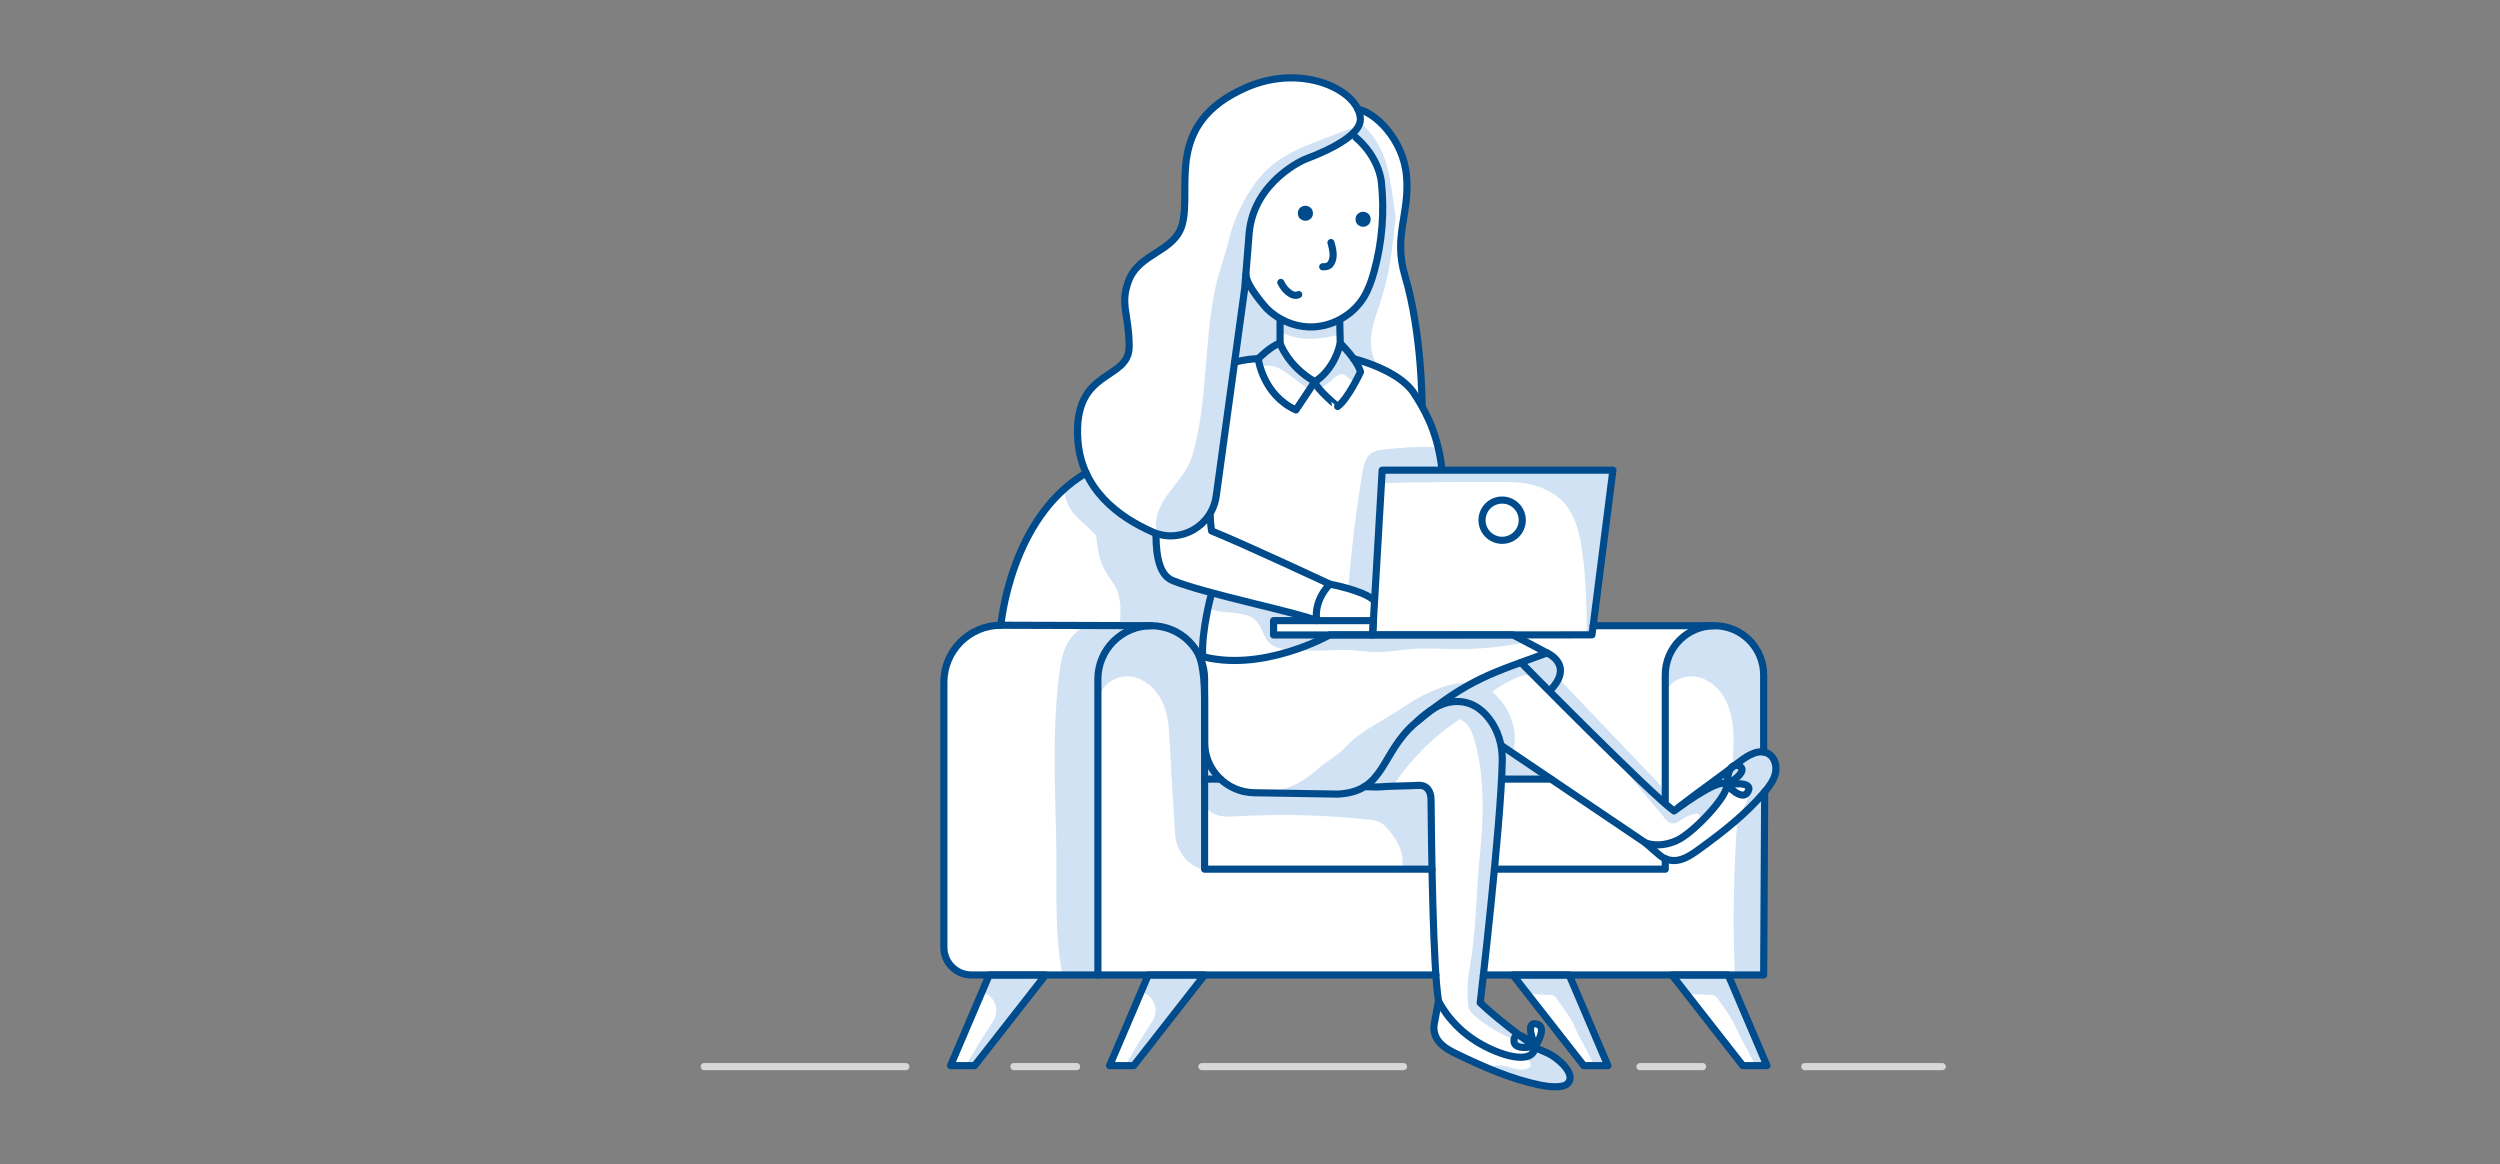 <?xml version="1.0" encoding="utf-8"?>
<!-- Generator: Adobe Illustrator 25.2.0, SVG Export Plug-In . SVG Version: 6.00 Build 0)  -->
<svg version="1.1" baseProfile="basic" id="Skizze_00000049188123212258056350000015658793195615524010_"
	 xmlns="http://www.w3.org/2000/svg" xmlns:xlink="http://www.w3.org/1999/xlink" x="0px" y="0px" width="350px" height="163px"
	 viewBox="0 0 350 163" xml:space="preserve">
<rect x="0" y="0" width="350" height="163" fill="#808080" stroke="none"/>
<style type="text/css">
	.st0{fill:#FFFFFF;}
	.st1{fill:none;stroke:#004B8C;stroke-miterlimit:10;}
	.st2{fill:none;stroke:#004B8C;stroke-linecap:round;stroke-linejoin:round;stroke-miterlimit:10;}
	.st3{fill:#FFFFFF;stroke:#004B8C;stroke-linecap:round;stroke-linejoin:round;stroke-miterlimit:10;}
	.st4{fill:#D0E2F3;}
	.st5{clip-path:url(#SVGID_2_);fill:#FFFFFF;}
	.st6{clip-path:url(#SVGID_2_);fill:none;stroke:#004B8C;stroke-linecap:round;stroke-linejoin:round;stroke-miterlimit:10;}
	.st7{clip-path:url(#SVGID_2_);fill:#D0E2F3;}
	.st8{clip-path:url(#SVGID_4_);fill:none;stroke:#004B8C;stroke-linecap:round;stroke-linejoin:round;stroke-miterlimit:10;}
	.st9{clip-path:url(#SVGID_4_);fill:#FFFFFF;}
	.st10{clip-path:url(#SVGID_4_);}
	.st11{fill:#004B8C;}
	.st12{clip-path:url(#SVGID_4_);fill:#D0E2F3;}
	.st13{clip-path:url(#SVGID_4_);fill:#FFFFFF;stroke:#004B8C;stroke-linecap:round;stroke-linejoin:round;stroke-miterlimit:10;}
	.st14{fill:#D0E2F3;stroke:#004B8C;stroke-linecap:round;stroke-linejoin:round;stroke-miterlimit:10;}
	.st15{fill:none;}
	.st16{clip-path:url(#SVGID_6_);}
	.st17{fill:#004B8C;stroke:#004B8C;stroke-linecap:round;stroke-linejoin:round;stroke-miterlimit:10;}
	.st18{clip-path:url(#SVGID_6_);fill:#D0E2F3;}
	.st19{clip-path:url(#SVGID_6_);fill:none;stroke:#004B8C;stroke-linecap:round;stroke-linejoin:round;stroke-miterlimit:10;}
	.st20{clip-path:url(#SVGID_8_);fill:none;stroke:#004B8C;stroke-linecap:round;stroke-linejoin:round;stroke-miterlimit:10;}
	.st21{clip-path:url(#SVGID_8_);}
	.st22{clip-path:url(#SVGID_10_);}
	.st23{clip-path:url(#SVGID_10_);fill:#D0E2F3;stroke:#004B8C;stroke-linecap:round;stroke-linejoin:round;stroke-miterlimit:10;}
	.st24{clip-path:url(#SVGID_10_);fill:none;stroke:#004B8C;stroke-linecap:round;stroke-linejoin:round;stroke-miterlimit:10;}
	.st25{clip-path:url(#SVGID_10_);fill:#FFFFFF;stroke:#004B8C;stroke-linecap:round;stroke-linejoin:round;stroke-miterlimit:10;}
	.st26{fill:none;stroke:#004B8C;stroke-width:0.5;stroke-linecap:round;stroke-linejoin:round;stroke-miterlimit:10;}
	.st27{clip-path:url(#SVGID_10_);fill:#FFFFFF;}
	.st28{clip-path:url(#SVGID_10_);fill:#D0E2F3;}
	.st29{fill:none;stroke:#D7D7D7;stroke-linecap:round;stroke-miterlimit:10;}
	.st30{fill:#929292;}
	.st31{fill:none;stroke:#004B8C;stroke-linecap:round;stroke-linejoin:round;}
	.st32{fill:none;stroke:#004B8C;stroke-linecap:round;stroke-linejoin:round;stroke-dasharray:3.036,3.036;}
	.st33{fill:none;stroke:#929292;stroke-linecap:round;stroke-linejoin:round;stroke-miterlimit:10;}
	.st34{fill:#FFFFFF;stroke:#929292;stroke-linecap:round;stroke-linejoin:round;stroke-miterlimit:10;}
	.st35{fill:none;stroke:#004B8C;stroke-width:0.777;stroke-linecap:round;stroke-linejoin:round;stroke-miterlimit:10;}
	.st36{fill:none;stroke:#004B8C;stroke-width:0.962;stroke-linecap:round;stroke-linejoin:round;stroke-miterlimit:10;}
	.st37{fill:none;stroke:#004B8C;stroke-width:0.92;stroke-linecap:round;stroke-linejoin:round;stroke-miterlimit:10;}
	.st38{fill:#FFFFFF;stroke:#004B8C;stroke-width:0.777;stroke-linecap:round;stroke-linejoin:round;stroke-miterlimit:10;}
	.st39{fill:#004B8C;stroke:#004B8C;stroke-width:0.777;stroke-linecap:round;stroke-linejoin:round;stroke-miterlimit:10;}
	.st40{fill:none;stroke:#004B8C;stroke-width:0.791;stroke-linecap:round;stroke-linejoin:round;stroke-miterlimit:10;}
	.st41{fill:none;stroke:#004B8C;stroke-width:0.929;stroke-linecap:round;stroke-linejoin:round;stroke-miterlimit:10;}
	.st42{fill:#9CC6FF;}
	.st43{fill:#156CC4;}
	.st44{fill:#D7D7D7;}
	.st45{fill:#404040;}
	.st46{fill:url(#SVGID_11_);}
	.st47{fill:url(#SVGID_12_);}
	.st48{fill:#929292;stroke:#929292;stroke-linecap:round;stroke-linejoin:round;stroke-miterlimit:10;}
	.st49{fill:none;stroke:#D0E2F3;stroke-width:2;stroke-linecap:round;stroke-linejoin:round;stroke-miterlimit:10;}
	.st50{fill:none;stroke:#D7D7D7;stroke-miterlimit:10;}
</style>
<g>
	<line class="st29" x1="229.591" y1="149.327" x2="238.368" y2="149.327"/>
	<line class="st29" x1="141.947" y1="149.327" x2="150.724" y2="149.327"/>
	<line class="st29" x1="168.261" y1="149.327" x2="196.489" y2="149.327"/>
	<line class="st29" x1="98.59" y1="149.327" x2="126.817" y2="149.327"/>
	<line class="st29" x1="252.665" y1="149.327" x2="271.917" y2="149.327"/>
	<path class="st0" d="M222.468,87.86c4.278-0.103,8.555-0.206,12.833-0.309c1.009-0.024,2.084-0.032,2.942,0.5
		c1.173,0.728,1.576,2.22,1.822,3.578c1.025,5.659,1.002,11.507-0.066,17.158c-0.767,4.054-2.07,8.045-2.141,12.17
		c-0.033,1.9,0.189,3.858-0.428,5.655c-0.838,2.441-3.074,4.127-5.362,5.322c-5.971,3.117-12.877,3.866-19.607,4.141
		c-3.239,0.132-6.618,0.14-9.544-1.255c-2.875-1.371-5.011-3.959-7.827-5.447c-5.957-3.145-13.298-0.718-19.927-1.917
		c-5.235-0.947-9.982-4.311-12.609-8.937c-1.428-2.515-2.174-5.853-0.462-8.184c0.892-1.215,2.295-1.93,3.653-2.585
		c8.531-4.112,17.396-7.531,26.479-10.214c5.253-1.551,10.647-2.885,15.404-5.598c2.07-1.181,4.004-2.615,6.187-3.572
		c2.183-0.956,4.734-1.396,6.941-0.496c-0.541,0.094-1.083,0.188-1.624,0.281"/>
	<path class="st0" d="M186.145,15.997c2.342-0.155,4.513,1.464,5.707,3.485s1.601,4.396,1.988,6.71
		c2.066,12.366,4.131,24.733,6.197,37.099c0.688,4.118,1.378,8.305,0.866,12.449c-0.527,4.272-2.332,8.331-4.844,11.827
		c-6.884,9.579-19.418,14.748-31.053,12.807c-6.229-1.039-12.525-4.397-15.036-10.191c-1.07-2.469-1.381-5.189-1.68-7.863
		c-0.295-2.636-0.582-5.36,0.191-7.898c0.969-3.179,3.459-5.626,5.192-8.463c2.899-4.745,3.612-10.45,4.933-15.852
		c2.979-12.18,9.4-23.499,18.328-32.304c1.149-1.133,2.373-2.249,3.867-2.861s3.322-0.637,4.62,0.322
		c-0.707-0.037-1.415-0.073-2.122-0.11"/>
	<g>
		<path class="st0" d="M217.149,96.522c3.245-3.499-0.561-5.111-0.561-5.111"/>
		<path class="st0" d="M187.633,48.058c-0.073-3.14,0,0-0.073-3.14"/>
		<path class="st0" d="M179.208,44.792c0,2.811,0,0.454,0,3.266"/>
		<path class="st0" d="M235.12,112.943c2.888-2.257,5.511-4.029,8.398-6.287c1.185-0.926,2.785-1.89,4.077-1.122
			c0.877,0.522,1.186,1.7,0.968,2.698c-0.217,0.997-0.851,1.848-1.509,2.629c-2.624,3.112-5.865,5.638-9.161,8.025
			c-0.865,0.626-1.763,1.258-2.802,1.506c-1.038,0.248-2.082-0.035-2.919-0.814L230.361,118"/>
		<path class="st0" d="M214.897,146.617c0.696,0.412,1.499,0.629,2.218,1.048c1.556,0.907,3.49,2.893,2.366,4.023
			c-0.72,0.724-2.858,0.435-3.858,0.228c-3.986-0.822-7.752-2.466-11.423-4.225c-0.963-0.461-1.947-0.95-2.66-1.744
			c-0.713-0.794-0.962-1.847-0.677-2.954l0.523-2.844"/>
		<circle class="st0" cx="182.754" cy="29.856" r="0.558"/>
		<circle class="st0" cx="190.834" cy="30.699" r="0.558"/>
		<path class="st0" d="M179.314,39.54c0.244,0.536,0.615,1.015,1.073,1.385c0.404,0.327,0.981,0.572,1.432,0.312"/>
		<path class="st0" d="M181.429,57.392c-4.643-2.102-5.278-7.174-5.278-7.174s1.861-1.867,3.057-2.16c0,0,1.049,3.177,4.861,5.376
			L181.429,57.392z"/>
		<path class="st0" d="M184.068,53.434c0,0,2.633-1.417,3.565-5.376c0,0,2.373,2.296,2.837,4.008c0,0-1.759,3.812-3.201,4.838
			C187.27,56.903,184.351,54.549,184.068,53.434z"/>
		<path class="st0" d="M161.837,74.903c0.011,3.328,0.626,5.675,2.322,6.371c4.523,1.855,17.492,4.46,20.191,5.618
			c0,0-0.607-2.524,1.817-5.118c0,0-11.927-5.582-16.536-7.438c0,0-0.153-0.682-0.203-2.145"/>
		<path class="st0" d="M176.151,50.218c0,0-1.43-0.007-3.312,0.494"/>
		<path class="st0" d="M189.493,50.218c0,0,6.375,1.529,8.508,4.899c1.185,1.872,3.176,4.948,3.843,10.334"/>
		<path class="st0" d="M169.593,83.178c0,0-1.38,4.984-1.226,8.588"/>
		<path class="st0" d="M191.029,110.132c1.304,0.058,1.899,0.059,2.528,0.005c1.135-0.096,3.51-0.104,4.999-0.184
			c1.238-0.066,1.779,0.806,1.79,2.045c0.055,6.236,0.275,23.521,1.039,28.105c0,0,1.472,3.316,5.343,5.717
			c3.243,2.012,7.941,3.381,8.184,0.739c0,0-4.734-3.373-7.684-6.164c0,0,2.922-24.831,3.088-33.916
			c0.039-2.12-0.561-4.231-1.867-5.902c-1.076-1.377-2.69-2.566-5.004-2.339c-1.928,0.19-3.512,1.323-5.057,2.763"/>
		<path class="st0" d="M212.927,92.748c0,0,18.324,18.593,21.443,20.785c0,0,6.073-4.596,7.194-3.773
			c1.122,0.823-4.316,6.805-6.854,7.927S230.361,118,230.361,118L210.3,104.446"/>
		<polyline class="st0" points="233.136,120.217 233.136,121.687 209.22,121.687 		"/>
		<path class="st0" d="M246.912,105.287V94.487c0-3.804-3.084-6.888-6.888-6.888h0c-3.804,0-6.888,3.084-6.888,6.888v17.619"/>
		<polyline class="st0" points="207.673,136.497 246.912,136.497 247.055,110.861 		"/>
		<path class="st0" d="M200.484,121.687h-31.84V95.069c0-4.126-3.345-7.47-7.47-7.47h0c-4.126,0-7.47,3.345-7.47,7.47v41.428h47.319
			"/>
		<path class="st0" d="M153.703,136.497H136c-2.131,0-3.858-1.727-3.858-3.858V95.512c0-4.407,3.572-7.979,7.979-7.979h0
			c0,0,1.296-15.081,11.934-21.318"/>
		<line class="st0" x1="140.12" y1="87.533" x2="161.173" y2="87.598"/>
		<polygon class="st0" points="155.341,149.188 160.758,136.497 168.643,136.497 158.717,149.188 		"/>
		<polygon class="st0" points="133.073,149.188 138.49,136.497 146.375,136.497 136.449,149.188 		"/>
		<polygon class="st0" points="221.726,149.188 225.102,149.188 219.685,136.497 211.8,136.497 		"/>
		<polygon class="st0" points="247.37,149.188 241.953,136.497 234.068,136.497 243.994,149.188 		"/>
		<polygon class="st0" points="193.506,65.826 192.158,88.898 222.879,88.879 225.809,65.826 		"/>
		<circle class="st0" cx="210.3" cy="72.825" r="2.817"/>
		<polygon class="st0" points="192.158,88.898 178.302,88.898 178.302,86.891 192.289,86.891 		"/>
		<path class="st0" d="M186.22,81.791c0,0,4.537,0.836,6.068,2.19"/>
		<path class="st0" d="M189.821,19.244c3.311,2.86,3.561,6.169,3.561,6.169c0.465,4.225,0.118,8.538-1.018,12.634
			c-0.344,1.241-0.765,2.473-1.437,3.571c-1.588,2.592-4.614,4.234-7.652,4.153c-2.206-0.059-4.357-1.024-5.925-2.571
			c0,0-2.857-3.132-2.925-4.759"/>
		<path class="st0" d="M170.269,69.444c-0.577,4.202-5.009,6.749-8.893,5.043c-4.762-2.092-10.005-5.957-10.481-12.901
			c-0.697-10.167,7.224-8.138,7.187-13.122c-0.034-4.589-1.331-5.835-0.073-9.158c1.493-3.943,6.456-4.011,7.502-7.888
			c1.402-5.202-2.609-14.096,8.951-19.168c7.944-3.485,15.859,0.438,15.991,4.409c0.066,2.007-3.568,4.094-7.786,5.654
			c0,0-7.08,3.002-7.779,10.244l-0.63,7.821L170.269,69.444z"/>
		<path class="st0" d="M199.094,56.792c0,0,0.009-10.09-2.403-18.188c-1.654-5.553,0.69-8.662,0.226-13.958
			s-4.617-9.038-6.802-9.327"/>
		<path class="st0" d="M198.301,101.084c7.373-6.134,10.802-6.906,18.287-9.673l-4.788-2.532h-25.633c0,0-9.563,5.455-18.288,2.913
			c0,0,0.764,1.453,0.764,6.118c0,1.719,0.002,3.929,0.004,6.036c0.004,3.841,3.08,6.97,6.921,7.037
			c5.272,0.092,11.643,0.194,11.703,0.191C194.06,110.861,193.206,105.323,198.301,101.084z"/>
		<path class="st0" d="M186.333,33.959c0.252,0.899,0.497,1.894,0.093,2.736c-0.096,0.199-0.23,0.386-0.419,0.5
			c-0.243,0.147-0.544,0.157-0.828,0.151"/>
		<g>
			<path class="st0" d="M241.769,109.852c0,0,2.174,2.519,2.966,0.945S241.769,109.852,241.769,109.852z"/>
			<path class="st0" d="M241.769,109.852c0,0,0.057-3.327,1.673-2.625C245.058,107.928,241.769,109.852,241.769,109.852z"/>
		</g>
		<g>
			<path class="st0" d="M214.938,146.457c0,0,1.865-2.756,0.139-3.11C213.35,142.993,214.938,146.457,214.938,146.457z"/>
			<path class="st0" d="M214.938,146.457c0,0-3.227,0.813-2.971-0.93C212.223,143.784,214.938,146.457,214.938,146.457z"/>
		</g>
		<path class="st4" d="M241.78,110.174c0.03,0.062-0.11,0.07-0.116,0.002c-0.006-0.069,0.064-0.116,0.125-0.148
			c0.471-0.247,0.955-0.499,1.483-0.565c0.528-0.066,1.117,0.092,1.425,0.526c0.441,0.62,0.15,1.474-0.153,2.172
			c-0.311,0.715-0.621,1.429-0.931,2.144c0.328,0.057,0.626-0.181,0.873-0.405c0.711-0.645,1.408-1.306,2.091-1.98
			c0.443-0.438,0.887-0.89,1.183-1.439c0.403-0.748,0.502-1.618,0.574-2.465c0.057-0.671,0.078-1.417-0.353-1.934
			c-0.429-0.514-1.182-0.63-1.846-0.545c-1.442,0.185-2.666,1.108-3.815,1.999c-0.791,0.614-1.583,1.228-2.374,1.842
			c-0.095,0.074-0.197,0.158-0.22,0.277c-0.056,0.293,0.363,0.413,0.661,0.404c0.575-0.018,1.151-0.035,1.726-0.053"/>
		<path class="st4" d="M213.139,147.956c0.426,0.076,0.814,0.346,1.032,0.72c0.109,0.187,0.175,0.428,0.066,0.615
			c-0.057,0.097-0.152,0.164-0.251,0.219c-0.711,0.394-1.592,0.23-2.372,0.004c-0.78-0.227-1.596-0.509-2.387-0.319
			c-0.064,0.286,0.094,0.585,0.32,0.772s0.511,0.285,0.788,0.378c1.477,0.498,2.954,0.997,4.447,1.444
			c0.959,0.287,1.937,0.554,2.938,0.567c0.431,0.005,0.876-0.041,1.257-0.244s0.687-0.588,0.695-1.02
			c0.01-0.492-0.346-0.907-0.681-1.268c-0.833-0.9-1.674-1.807-2.667-2.526c-0.189-0.137-0.394-0.271-0.626-0.294
			c-0.783-0.078-1.3,1.084-2.077,0.96"/>
		<path class="st4" d="M226.202,106.305c2.28,2.739,4.56,5.479,6.841,8.218c0.265,0.318,0.561,0.656,0.967,0.74
			c0.583,0.121,1.112-0.32,1.612-0.643c0.533-0.345,1.136-0.58,1.762-0.689c0.143-0.025,0.3-0.04,0.422,0.037
			c0.364,0.228-0.006,0.852,0.229,1.212c0.279,0.119,0.561-0.15,0.746-0.39c0.854-1.106,1.709-2.212,2.563-3.318
			c0.23-0.298,0.472-0.63,0.456-1.006c-0.022-0.545-0.604-0.929-1.15-0.935c-0.545-0.006-1.052,0.259-1.532,0.518
			c-0.442,0.238-0.884,0.476-1.325,0.715c-0.567,0.306-1.14,0.615-1.624,1.04c-0.745,0.653-1.39,1.625-2.381,1.652
			c-1.925-1.924-4.02-4.177-6.254-5.732"/>
		<path class="st4" d="M202.186,100.858c0.817-0.694,2.139-0.438,2.924,0.291s1.151,1.797,1.425,2.833
			c1.341,5.07,1.172,10.415,0.654,15.634c-0.518,5.219-0.507,10.493-1.385,15.664c-0.088,0.518-0.593,2.619-0.216,5.741
			c0.109,0.902,2.435,2.411,3.027,2.781c1.939,1.211,4.055,2.117,5.994,3.328c-0.198-1.035-1.198-1.68-2.077-2.26
			c-1.369-0.903-2.653-1.936-3.828-3.08c-0.354-0.344-0.703-0.706-0.933-1.142c-0.493-0.934-0.378-2.058-0.25-3.107
			c0.601-4.926,1.203-9.852,1.804-14.778c0.318-2.604,0.636-5.21,0.788-7.829c0.124-2.146,0.137-4.297,0.149-6.447
			c0.008-1.32,0.015-2.643-0.129-3.955c-0.12-1.092-0.365-2.219-1.054-3.074c-0.342-0.425-0.779-0.762-1.228-1.072
			c-0.882-0.609-1.887-1.742-2.959-1.711c-1.071,0.031-2.182,1.409-2.245,2.479"/>
		<path class="st4" d="M193.15,51.529c-1.126-1.273-1.381-3.123-1.146-4.806c0.235-1.683,0.896-3.272,1.408-4.893
			c1.114-3.524,1.526-7.224,1.933-10.898c0.066-0.592-0.041-1.169-0.122-1.758c-0.891-6.527-1.427-8.596-4.547-11.887
			c-0.319,0.624-0.765,1.183-1.302,1.633c1.45,1.501,2.955,3.097,3.482,5.117c0.22,0.842,0.257,1.72,0.293,2.589
			c0.117,2.83,0.234,5.679-0.177,8.481c-0.292,1.992-0.85,3.945-1.654,5.79c-0.514,1.178-1.201,2.386-2.358,2.944
			c-0.354,0.171-0.751,0.28-1.037,0.55c-0.29,0.274-0.423,0.679-0.469,1.075c-0.202,1.742,1.044,3.301,2.326,4.497
			c0.307,0.287,0.629,0.572,1.016,0.735c0.723,0.306,1.769,0.298,1.992,1.05"/>
		<path class="st4" d="M179.185,46.458c0.998,0.48,2.077,0.79,3.177,0.913c0.595,0.066,1.197,0.078,1.795,0.041
			c1.051-0.065,2.087-0.28,3.118-0.495c0.105-0.022,0.219-0.049,0.283-0.134c0.076-0.1,0.056-0.241,0.029-0.363
			c-0.096-0.443-0.228-0.878-0.394-1.3c-2.197,0.886-4.743,0.87-6.929-0.043c-0.392-0.164-0.932-0.318-1.171,0.033"/>
		<path class="st4" d="M174.457,38.864c-0.566,3.688-1.019,7.392-1.36,11.108c-0.013,0.146-0.019,0.314,0.086,0.416
			c0.075,0.072,0.185,0.09,0.288,0.104c0.417,0.058,0.834,0.116,1.251,0.174c0.291,0.041,0.603,0.078,0.867-0.053
			c0.177-0.088,0.311-0.243,0.445-0.388c0.579-0.63,1.263-1.163,2.015-1.572c0.292-0.159,0.61-0.314,0.782-0.598
			c0.142-0.235,0.16-0.521,0.175-0.795c0.033-0.602,0.066-1.204,0.099-1.806c0.015-0.268,0.027-0.547-0.079-0.793
			c-0.111-0.257-0.336-0.443-0.548-0.626c-1.482-1.276-2.677-2.85-3.769-4.473c-0.154-0.229-0.348-0.483-0.624-0.491"/>
		<path class="st4" d="M163.188,74.917c-0.53,0.161-1.094-0.269-1.277-0.791c-0.184-0.522-0.088-1.097,0.021-1.639
			c0.676-3.355,3.974-5.342,4.963-8.619c2.217-7.348,1.63-16.127,3.274-23.624c0.479-2.185,1.281-4.258,1.796-6.412
			c0.541-2.264,1.426-4.447,2.613-6.45c0.876-1.477,1.924-2.867,3.218-3.996c2.201-1.92,4.993-2.998,7.722-4.038
			c1.022-0.39,2.044-0.779,3.066-1.169c0.371-0.141,0.802-0.28,1.148-0.086c-0.098,0.76-0.686,1.382-1.359,1.749
			c-0.673,0.367-1.435,0.529-2.173,0.735c-4.398,1.23-8.262,4.262-10.503,8.241c-0.835,1.482-0.653,3.235-0.789,4.93
			c-0.979,12.241-2.683,24.424-5.101,36.464c-0.19,0.946-0.402,1.93-1.003,2.684c-0.939,1.177-2.564,1.502-4.049,1.748
			c-0.73,0.121-1.459,0.241-2.189,0.362"/>
		<path class="st4" d="M188.793,82.113c0.409-5.364,1.063-10.71,1.96-16.014c0.159-0.938,0.373-1.96,1.115-2.556
			c0.601-0.482,1.417-0.573,2.185-0.645c2.064-0.194,4.136-0.387,6.208-0.315c0.294,0.01,0.614,0.037,0.827,0.24
			c0.168,0.16,0.232,0.397,0.289,0.621c0.2,0.785,0.4,1.569,0.6,2.354c-2.805,0.168-5.614,0.291-8.423,0.368
			c0.124,5.754-0.208,11.518-0.993,17.22c-1.232-0.636-2.611-0.987-3.997-1.017"/>
		<path class="st4" d="M213.112,90.019c-3.036,0.585-6.129,0.871-9.221,0.852c-2.057-0.012-4.118-0.159-6.17-0.01
			c-1.661,0.121-3.311,0.437-4.977,0.427c-1.536-0.009-3.06-0.293-4.597-0.316c-1.439-0.021-2.877,0.187-4.314,0.108
			c-1.357-0.074-2.685,0.19-4.004-0.137c-1.156-0.287-2.011-0.52-2.597-1.557c-0.749-1.327-0.878-2.547-2.489-3.17
			c-0.877-0.339-1.832-0.405-2.77-0.482c-0.937-0.077-1.894-0.175-2.748-0.57c0.16-0.561,0.32-1.121,0.48-1.682
			c0.027-0.096,0.062-0.201,0.149-0.249c0.081-0.044,0.18-0.024,0.269-0.003c3.033,0.717,6.065,1.435,9.098,2.152
			c1.17,0.277,2.345,0.555,3.456,1.015c-0.55,0.217-0.843,0.029-1.382,0.273c-0.92,0.416-1.948,0.59-2.954,0.5
			c-0.117,0.601-0.188,1.337,0.294,1.714c0.56,0.438,1.352,0.031,2.055-0.076c0.873-0.133,1.734,0.237,2.597,0.424
			c1.385,0.299,2.821,0.124,4.233,0.002c2.802-0.242,5.622-0.27,8.429-0.083c1.124,0.075,2.281,0.18,3.355-0.16
			c0.609-0.193,1.382-0.136,2.011-0.173c1.332-0.078,2.665-0.134,3.998-0.181c1.424-0.051,2.848-0.092,4.273-0.109
			c0.572-0.007,1.279-0.112,1.839,0.022c0.647,0.155,1.247,0.863,1.621,1.378C213.07,89.958,213.092,89.988,213.112,90.019z"/>
		<path class="st4" d="M210.129,109.048c0.29-1.365,0.443-2.758,0.455-4.154c0.797,0.591,1.595,1.182,2.392,1.772
			c0.5,0.371,1.003,0.743,1.549,1.041c0.516,0.282,1.093,0.515,1.442,0.988c0.038,0.051,0.074,0.112,0.06,0.173
			c-0.017,0.077-0.103,0.116-0.18,0.137c-0.419,0.115-0.864,0.039-1.297-0.007c-1.463-0.157-2.938,0.036-4.396,0.23"/>
		<path class="st4" d="M218.262,95.056c4.553,4.771,9.107,9.541,13.66,14.312c0.696,0.729,1.422,1.852,0.792,2.638
			c-5.632-3.42-9.121-9.423-13.95-13.905c-0.454-0.422-0.939-0.856-1.141-1.442c-0.202-0.586,0.007-1.366,0.596-1.559"/>
		<path class="st4" d="M178.213,110.659c2.227-0.102,4.287-1.265,5.963-2.735c1.676-1.469,3.055-2.05,4.557-3.697
			c1.618-1.775,5.901-3.932,7.867-5.311c2.211-1.551,7.36-4.165,9.441-2.966c-3.539,2.316-11.19,8.375-13.169,12.113
			c-0.328,0.62-0.637,1.264-1.114,1.78c-1.133,1.227-2.952,1.487-4.619,1.57c-2.985,0.149-5.986-0.03-8.933-0.532"/>
		<path class="st4" d="M208.785,96.938c1.046-0.787,2.179-1.457,3.371-1.996c0.979-0.442,2.23-0.76,3.046-0.061
			c0.287,0.246,0.474,0.588,0.725,0.871c0.251,0.283,0.619,0.519,0.989,0.438c0.372-0.081,0.604-0.444,0.787-0.778
			c0.382-0.699,0.744-1.498,0.536-2.268c-0.218-0.806-1.038-1.344-1.867-1.44c-0.829-0.095-1.659,0.177-2.411,0.538
			c-0.752,0.362-1.46,0.817-2.234,1.127c-0.753,0.302-1.555,0.461-2.318,0.735c-1.208,0.433-2.294,1.142-3.368,1.845
			c0.499,1.063,2.475,0.547,2.975,1.61"/>
		<path class="st4" d="M195.051,110.006c2.743-4.19,6.477-7.727,10.811-10.237c0.267-0.155,0.576-0.469,0.387-0.712
			c-0.081-0.105-0.224-0.135-0.355-0.157c-1.207-0.201-2.428-0.312-3.651-0.331c-0.535-0.009-1.088,0.004-1.575,0.225
			c-0.56,0.255-0.963,0.752-1.424,1.16c-0.724,0.642-1.612,1.078-2.341,1.715c-0.618,0.54-1.107,1.211-1.571,1.888
			c-1.405,2.051-2.639,4.219-3.684,6.475c1.283-0.036,2.57,0.058,3.835,0.28"/>
		<path class="st4" d="M168.435,111.925c0.035,1.002,0.891,1.823,1.841,2.147c0.949,0.324,1.981,0.259,2.982,0.203
			c6.025-0.336,12.076-0.19,18.078,0.435c0.736,0.077,1.5,0.17,2.126,0.566c0.416,0.263,0.742,0.644,1.05,1.028
			c1.13,1.414,2.131,3.166,1.786,4.943c1.314,0.121,2.628,0.241,3.941,0.362c0.22-3.234,0.099-6.491-0.361-9.699
			c-0.075-0.526-0.178-1.087-0.554-1.463c-0.743-0.742-1.974-0.328-3.021-0.247c-1.058,0.082-2.104-0.239-3.163-0.316
			c-2.844-0.209-5.573,1.331-8.424,1.28c-1.111-0.02-2.206-0.282-3.316-0.343c-2.765-0.15-5.655,0.939-8.238-0.058
			c-1.94-0.749-3.266-2.52-4.483-4.206c-0.417,1.912-0.427,3.912-0.03,5.828"/>
		<path class="st4" d="M200.691,98.029c0.891-0.934,1.979-1.702,3.21-2.09s2.61-0.373,3.779,0.173
			c3.094,1.444,5.251,5.936,4.066,9.235c-1.346-0.868-0.41,0.321-1.447-0.9c-0.483-0.568-2.067-4.263-2.627-4.756
			c-1.102-0.972-4.199-1.18-5.668-1.227c-0.514-0.017-1.077-0.026-1.467-0.361"/>
		<path class="st2" d="M217.149,96.522c3.245-3.499-0.561-5.111-0.561-5.111"/>
		<path class="st4" d="M184.754,54.423c1.11-0.474,1.83-1.64,2.97-2.035c0.074-0.026,0.152-0.048,0.23-0.039
			c0.097,0.011,0.182,0.068,0.261,0.124c0.472,0.331,0.93,0.682,1.372,1.052c0.209-0.283,0.406-0.575,0.591-0.874
			c0.066-0.107,0.132-0.219,0.15-0.343c0.023-0.158-0.032-0.316-0.09-0.465c-0.476-1.218-1.183-2.344-2.074-3.302
			c-0.048-0.052-0.101-0.106-0.17-0.122c-0.171-0.041-0.295,0.155-0.361,0.317c-0.407,0.995-0.882,2.006-1.701,2.703
			c-0.324,0.276-0.699,0.5-0.954,0.84c-0.232,0.309-0.366,0.713-0.699,0.909c-0.074,0.044-0.162,0.082-0.194,0.163
			c-0.027,0.068-0.003,0.145,0.025,0.212c0.09,0.218,0.224,0.417,0.39,0.584"/>
		<path class="st4" d="M176.547,51.419c0.592-0.307,1.312-0.289,1.947-0.085s1.201,0.576,1.745,0.962
			c0.669,0.475,1.318,0.977,1.966,1.479c0.317,0.245,0.634,0.49,0.951,0.736c0.214-0.349,0.428-0.698,0.642-1.048
			c-0.391-0.379-0.85-0.68-1.273-1.023c-1.426-1.159-2.402-2.768-3.348-4.343c-0.924,0.699-2.07,1.079-2.936,1.848
			c-0.051,0.045-0.103,0.095-0.122,0.161c-0.019,0.066-0.001,0.137,0.016,0.203c0.131,0.491,0.263,0.983,0.394,1.474"/>
		<path class="st4" d="M153.135,87.499c-1.586,0.041-2.97,1.21-3.715,2.611c-0.745,1.401-0.967,3.013-1.159,4.588
			c-0.954,7.802-0.557,15.158-0.389,23.014c0.137,6.405-0.324,12.555,0.881,18.849c1.536-0.173,3.209,0.421,4.744,0.248
			c-0.221-11.462,0.427-23.23,0.206-34.693c-0.074-3.847-0.037-8.024,1.63-11.492c0.84-1.747,3.905-3.566,5.753-2.98
			c-2.336-0.641-7.019-0.289-9.431-0.061c0.16,0.283,0.321,0.565,0.481,0.848"/>
		<path class="st4" d="M153.423,74.382c0.125,1.953,0.385,3.96,1.364,5.654c0.48,0.831,1.123,1.568,1.524,2.44
			c0.694,1.51,0.593,3.249,0.477,4.906c-0.003,0.052,4.495,0.608,4.907,0.663c1.534,0.207,2.825,0.42,4.035,1.465
			c0.742,0.641,1.379,1.397,2.127,2.03c0.047,0.04,0.101,0.082,0.163,0.078c0.098-0.006,0.15-0.116,0.179-0.209
			c0.208-0.659,0.337-1.343,0.382-2.032c0.035-0.543,0.019-1.089,0.071-1.63c0.046-0.488,0.147-0.968,0.247-1.447
			c0.151-0.723,0.303-1.445,0.454-2.168c0.072-0.344,0.139-0.726-0.038-1.03c-0.134-0.23-0.384-0.367-0.633-0.463
			c-0.685-0.265-1.432-0.3-2.154-0.437c-1.458-0.276-3.006-0.961-3.757-2.311c-0.775-1.394-0.597-3.102-0.899-4.668
			c-0.058-0.299-0.151-0.622-0.402-0.794c-0.142-0.097-0.315-0.133-0.478-0.186c-0.3-0.098-0.575-0.258-0.847-0.418
			c-0.638-0.373-1.277-0.746-1.915-1.12c-0.62-0.363-1.245-0.728-1.784-1.203c-0.457-0.402-0.845-0.875-1.288-1.293
			c-0.669-0.631-1.465-1.138-2.017-1.873c-0.373-0.496-0.619-1.077-0.98-1.581c-0.057-0.08-0.121-0.161-0.209-0.203
			c-0.078-0.037-0.167-0.041-0.253-0.034c-0.499,0.041-0.903,0.407-1.265,0.753c-0.211,0.202-0.422,0.404-0.633,0.605
			c-0.195,0.187-0.394,0.378-0.519,0.618c-0.256,0.494-0.151,1.097,0.035,1.621c0.213,0.6,0.523,1.164,0.915,1.665
			c0.567,0.726,1.293,1.307,1.967,1.935c0.893,0.833,1.699,1.753,2.503,2.671"/>
		<path class="st4" d="M159.552,138.832c0.014,0.003,0.027,0.005,0.041,0.008c1.852,0.366,2.802,2.443,1.783,4.032
			c-1.336,2.083-2.634,4.191-3.894,6.321c0.339,0.282,0.868,0.204,1.229-0.049c0.361-0.253,0.599-0.641,0.851-1.003
			c1.389-1.998,3.449-3.489,4.661-5.599c0.314-0.547,0.569-1.132,0.953-1.632c0.314-0.409,0.707-0.75,1.063-1.124
			c0.815-0.854,1.442-1.886,1.825-3.002c-0.599-0.202-1.239,0.129-1.871,0.149c-0.517,0.016-1.014-0.178-1.521-0.279
			c-1.061-0.212-2.157-0.018-3.221,0.175c-0.218,0.04-0.441,0.081-0.636,0.187c-0.535,0.29-0.711,0.96-0.819,1.558"/>
		<path class="st4" d="M137.247,138.832c0.014,0.003,0.027,0.005,0.041,0.008c1.852,0.366,2.802,2.443,1.783,4.032
			c-1.336,2.083-2.634,4.191-3.894,6.321c0.339,0.282,0.868,0.204,1.229-0.049c0.361-0.253,0.599-0.641,0.851-1.003
			c1.389-1.998,3.449-3.489,4.661-5.599c0.314-0.547,0.569-1.132,0.953-1.632c0.314-0.409,0.707-0.75,1.063-1.124
			c0.815-0.854,1.442-1.886,1.825-3.002c-0.599-0.202-1.239,0.129-1.871,0.149c-0.517,0.016-1.014-0.178-1.521-0.279
			c-1.061-0.212-2.157-0.018-3.221,0.175c-0.218,0.04-0.441,0.081-0.636,0.187c-0.535,0.29-0.711,0.96-0.819,1.558"/>
		<path class="st4" d="M213.81,139.133c1.054,0.055,2.109,0.11,3.163,0.165c0.191,0.01,0.389,0.022,0.559,0.108
			c0.191,0.097,0.326,0.276,0.448,0.452c0.829,1.198,1.904,2.549,2.472,3.891c0.751,1.773,1.923,3.545,2.674,5.318
			c0.792,0.086,0.681,0.019,1.448-0.197c-1.442-4.088-3.172-8.074-5.175-11.919c-2.305-0.58-4.738-0.649-7.073-0.2
			c0.335,0.956,0.788,1.87,1.345,2.716"/>
		<path class="st4" d="M236.344,139.133c1.054,0.055,2.109,0.11,3.163,0.165c0.191,0.01,0.389,0.022,0.559,0.108
			c0.191,0.097,0.326,0.276,0.448,0.452c0.829,1.198,1.904,2.549,2.472,3.891c0.751,1.773,1.923,3.545,2.674,5.318
			c0.792,0.086,0.681,0.019,1.448-0.197c-1.442-4.088-3.172-8.074-5.175-11.919c-2.305-0.58-4.738-0.649-7.073-0.2
			c0.335,0.956,0.788,1.87,1.345,2.716"/>
		<path class="st4" d="M243.275,114.184c-0.564,7.313-0.703,14.66-0.416,21.989c1.299,0.096,2.593,0.263,3.874,0.5
			c0.696-8.483,0.622-17.03-0.219-25.5c-1.111,1.129-2.315,2.167-3.594,3.1"/>
		<path class="st4" d="M233.077,97.143c0.569-1.695,2.541-2.674,4.31-2.415c1.769,0.259,3.269,1.554,4.12,3.126
			c0.851,1.572,1.129,3.394,1.184,5.181c0.041,1.353-0.038,2.707-0.117,4.058c1.142-0.954,2.587-1.541,4.071-1.654
			c0.591-2.93,0.747-5.947,0.462-8.923c-0.196-2.044-0.62-4.122-1.726-5.851c-1.107-1.729-3.007-3.059-5.06-3.027
			c-2.324,0.036-4.702,1.06-6,2.988c-0.948,1.408-1.273,3.819-0.868,5.468c0.249,0.037-0.549-0.037-0.3,0"/>
		<path class="st4" d="M154.089,97.143c0.569-1.695,2.541-2.674,4.31-2.415s3.269,1.554,4.12,3.126
			c0.851,1.572,1.129,3.394,1.184,5.181c0.03,1.005,0.539,9.388,0.799,13.637c0.119,1.943,1.173,3.75,2.892,4.662
			c0.444,0.235,0.879,0.382,1.25,0.354c0.591-2.93,0.196-22.151-0.089-25.127c-0.262-2.738,0.024-4.884-2.151-6.824
			c-1.067-0.952-3.89-2.156-5.319-2.091c-2.244,0.102-4.501,1.121-5.753,2.98c-0.948,1.408-1.843,3.361-1.438,5.01
			c0.249,0.037-0.209,1.085,0.039,1.121"/>
		<path class="st4" d="M194.099,67.615c4.156-0.117,15.268-0.194,17.744-0.118s5.076,0.88,6.843,2.615
			c1.779,1.747,2.422,4.329,2.785,6.795c0.586,3.984,0.644,8.024,0.702,12.05c0.174,0.175,0.414-0.137,0.461-0.38
			c1.438-7.412,2.881-14.874,2.935-22.424c-3.031-0.098-6.062-0.195-9.094-0.293c-5.151-0.166-10.307-0.332-15.457-0.13
			c-1.662,0.065-3.328,0.168-4.985,0.019c-0.685-0.062-1.439-0.15-2.006,0.239C193.46,66.379,193.426,67.469,194.099,67.615
			l-0.64-0.351"/>
		<path class="st2" d="M187.633,48.058c-0.073-3.14,0,0-0.073-3.14"/>
		<path class="st2" d="M179.208,44.792c0,2.811,0,0.454,0,3.266"/>
		<path class="st2" d="M235.12,112.943c2.888-2.257,5.511-4.029,8.398-6.287c1.185-0.926,2.785-1.89,4.077-1.122
			c0.877,0.522,1.186,1.7,0.968,2.698c-0.217,0.997-0.851,1.848-1.509,2.629c-2.624,3.112-5.865,5.638-9.161,8.025
			c-0.865,0.626-1.763,1.258-2.802,1.506c-1.038,0.248-2.082-0.035-2.919-0.814L230.361,118"/>
		<path class="st2" d="M214.897,146.617c0.696,0.412,1.499,0.629,2.218,1.048c1.556,0.907,3.49,2.893,2.366,4.023
			c-0.72,0.724-2.858,0.435-3.858,0.228c-3.986-0.822-7.752-2.466-11.423-4.225c-0.963-0.461-1.947-0.95-2.66-1.744
			c-0.713-0.794-0.962-1.847-0.677-2.954l0.523-2.844"/>
		<circle class="st17" cx="182.754" cy="29.856" r="0.558"/>
		<circle class="st17" cx="190.834" cy="30.699" r="0.558"/>
		<path class="st2" d="M179.314,39.54c0.244,0.536,0.615,1.015,1.073,1.385c0.404,0.327,0.981,0.572,1.432,0.312"/>
		<path class="st2" d="M181.429,57.392c-4.643-2.102-5.278-7.174-5.278-7.174s1.861-1.867,3.057-2.16c0,0,1.049,3.177,4.861,5.376
			L181.429,57.392z"/>
		<path class="st2" d="M184.068,53.434c0,0,2.633-1.417,3.565-5.376c0,0,2.373,2.296,2.837,4.008c0,0-1.759,3.812-3.201,4.838
			C187.27,56.903,184.351,54.549,184.068,53.434z"/>
		<path class="st2" d="M161.837,74.903c0.011,3.328,0.626,5.675,2.322,6.371c4.523,1.855,17.492,4.46,20.191,5.618
			c0,0-0.607-2.524,1.817-5.118c0,0-11.927-5.582-16.536-7.438c0,0-0.153-0.682-0.203-2.145"/>
		<path class="st2" d="M176.151,50.218c0,0-1.43-0.007-3.312,0.494"/>
		<path class="st2" d="M189.493,50.218c0,0,6.375,1.529,8.508,4.899c1.185,1.872,3.176,4.948,3.843,10.334"/>
		<path class="st2" d="M169.593,83.178c0,0-1.38,4.984-1.226,8.588"/>
		<path class="st2" d="M191.029,110.132c1.304,0.058,1.899,0.059,2.528,0.005c1.135-0.096,3.51-0.104,4.999-0.184
			c1.238-0.066,1.779,0.806,1.79,2.045c0.055,6.236,0.275,23.521,1.039,28.105c0,0,1.472,3.316,5.343,5.717
			c3.243,2.012,7.941,3.381,8.184,0.739c0,0-4.734-3.373-7.684-6.164c0,0,2.922-24.831,3.088-33.916
			c0.039-2.12-0.561-4.231-1.867-5.902c-1.076-1.377-2.69-2.566-5.004-2.339c-1.928,0.19-3.512,1.323-5.057,2.763"/>
		<path class="st2" d="M212.927,92.748c0,0,18.324,18.593,21.443,20.785c0,0,6.073-4.596,7.194-3.773
			c1.122,0.823-4.316,6.805-6.854,7.927S230.361,118,230.361,118L210.3,104.446"/>
		<polyline class="st2" points="233.136,120.217 233.136,121.687 209.22,121.687 		"/>
		<path class="st2" d="M246.912,105.287V94.487c0-3.804-3.084-6.888-6.888-6.888h0c-3.804,0-6.888,3.084-6.888,6.888v17.619"/>
		<polyline class="st2" points="207.673,136.497 246.912,136.497 247.055,110.861 		"/>
		<path class="st2" d="M200.484,121.687h-31.84V95.069c0-4.126-3.345-7.47-7.47-7.47h0c-4.126,0-7.47,3.345-7.47,7.47v41.428h47.319
			"/>
		<line class="st2" x1="168.643" y1="109.078" x2="170.882" y2="109.078"/>
		<line class="st2" x1="210.607" y1="109.078" x2="217.155" y2="109.078"/>
		<path class="st2" d="M153.703,136.497H136c-2.131,0-3.858-1.727-3.858-3.858V95.512c0-4.407,3.572-7.979,7.979-7.979h0
			c0,0,1.296-15.081,11.934-21.318"/>
		<line class="st2" x1="140.12" y1="87.533" x2="161.173" y2="87.598"/>
		<line class="st2" x1="240.024" y1="87.598" x2="223.042" y2="87.598"/>
		<polygon class="st2" points="155.341,149.188 160.758,136.497 168.643,136.497 158.717,149.188 		"/>
		<polygon class="st2" points="133.073,149.188 138.49,136.497 146.375,136.497 136.449,149.188 		"/>
		<polygon class="st2" points="221.726,149.188 225.102,149.188 219.685,136.497 211.8,136.497 		"/>
		<polygon class="st2" points="247.37,149.188 241.953,136.497 234.068,136.497 243.994,149.188 		"/>
		<polygon class="st2" points="193.506,65.826 192.158,88.898 222.879,88.879 225.809,65.826 		"/>
		<circle class="st2" cx="210.3" cy="72.825" r="2.817"/>
		<polygon class="st2" points="192.158,88.898 178.302,88.898 178.302,86.891 192.289,86.891 		"/>
		<path class="st2" d="M186.22,81.791c0,0,4.537,0.836,6.068,2.19"/>
		<path class="st2" d="M189.821,19.244c3.311,2.86,3.561,6.169,3.561,6.169c0.465,4.225,0.118,8.538-1.018,12.634
			c-0.344,1.241-0.765,2.473-1.437,3.571c-1.588,2.592-4.614,4.234-7.652,4.153c-2.206-0.059-4.357-1.024-5.925-2.571
			c0,0-2.857-3.132-2.925-4.759"/>
		<path class="st2" d="M170.269,69.444c-0.577,4.202-5.009,6.749-8.893,5.043c-4.762-2.092-10.005-5.957-10.481-12.901
			c-0.697-10.167,7.224-8.138,7.187-13.122c-0.034-4.589-1.331-5.835-0.073-9.158c1.493-3.943,6.456-4.011,7.502-7.888
			c1.402-5.202-2.609-14.096,8.951-19.168c7.944-3.485,15.859,0.438,15.991,4.409c0.066,2.007-3.568,4.094-7.786,5.654
			c0,0-7.08,3.002-7.779,10.244l-0.63,7.821L170.269,69.444z"/>
		<path class="st2" d="M199.094,56.792c0,0,0.009-10.09-2.403-18.188c-1.654-5.553,0.69-8.662,0.226-13.958
			s-4.617-9.038-6.802-9.327"/>
		<path class="st2" d="M198.301,101.084c7.373-6.134,10.802-6.906,18.287-9.673l-4.788-2.532h-25.633c0,0-9.563,5.455-18.288,2.913
			c0,0,0.764,1.453,0.764,6.118c0,1.719,0.002,3.929,0.004,6.036c0.004,3.841,3.08,6.97,6.921,7.037
			c5.272,0.092,11.643,0.194,11.703,0.191C194.06,110.861,193.206,105.323,198.301,101.084z"/>
		<path class="st2" d="M186.333,33.959c0.252,0.899,0.497,1.894,0.093,2.736c-0.096,0.199-0.23,0.386-0.419,0.5
			c-0.243,0.147-0.544,0.157-0.828,0.151"/>
		<g>
			<path class="st2" d="M241.769,109.852c0,0,2.174,2.519,2.966,0.945S241.769,109.852,241.769,109.852z"/>
			<path class="st2" d="M241.769,109.852c0,0,0.057-3.327,1.673-2.625C245.058,107.928,241.769,109.852,241.769,109.852z"/>
		</g>
		<g>
			<path class="st2" d="M214.938,146.457c0,0,1.865-2.756,0.139-3.11C213.35,142.993,214.938,146.457,214.938,146.457z"/>
			<path class="st2" d="M214.938,146.457c0,0-3.227,0.813-2.971-0.93C212.223,143.784,214.938,146.457,214.938,146.457z"/>
		</g>
	</g>
</g>
</svg>
